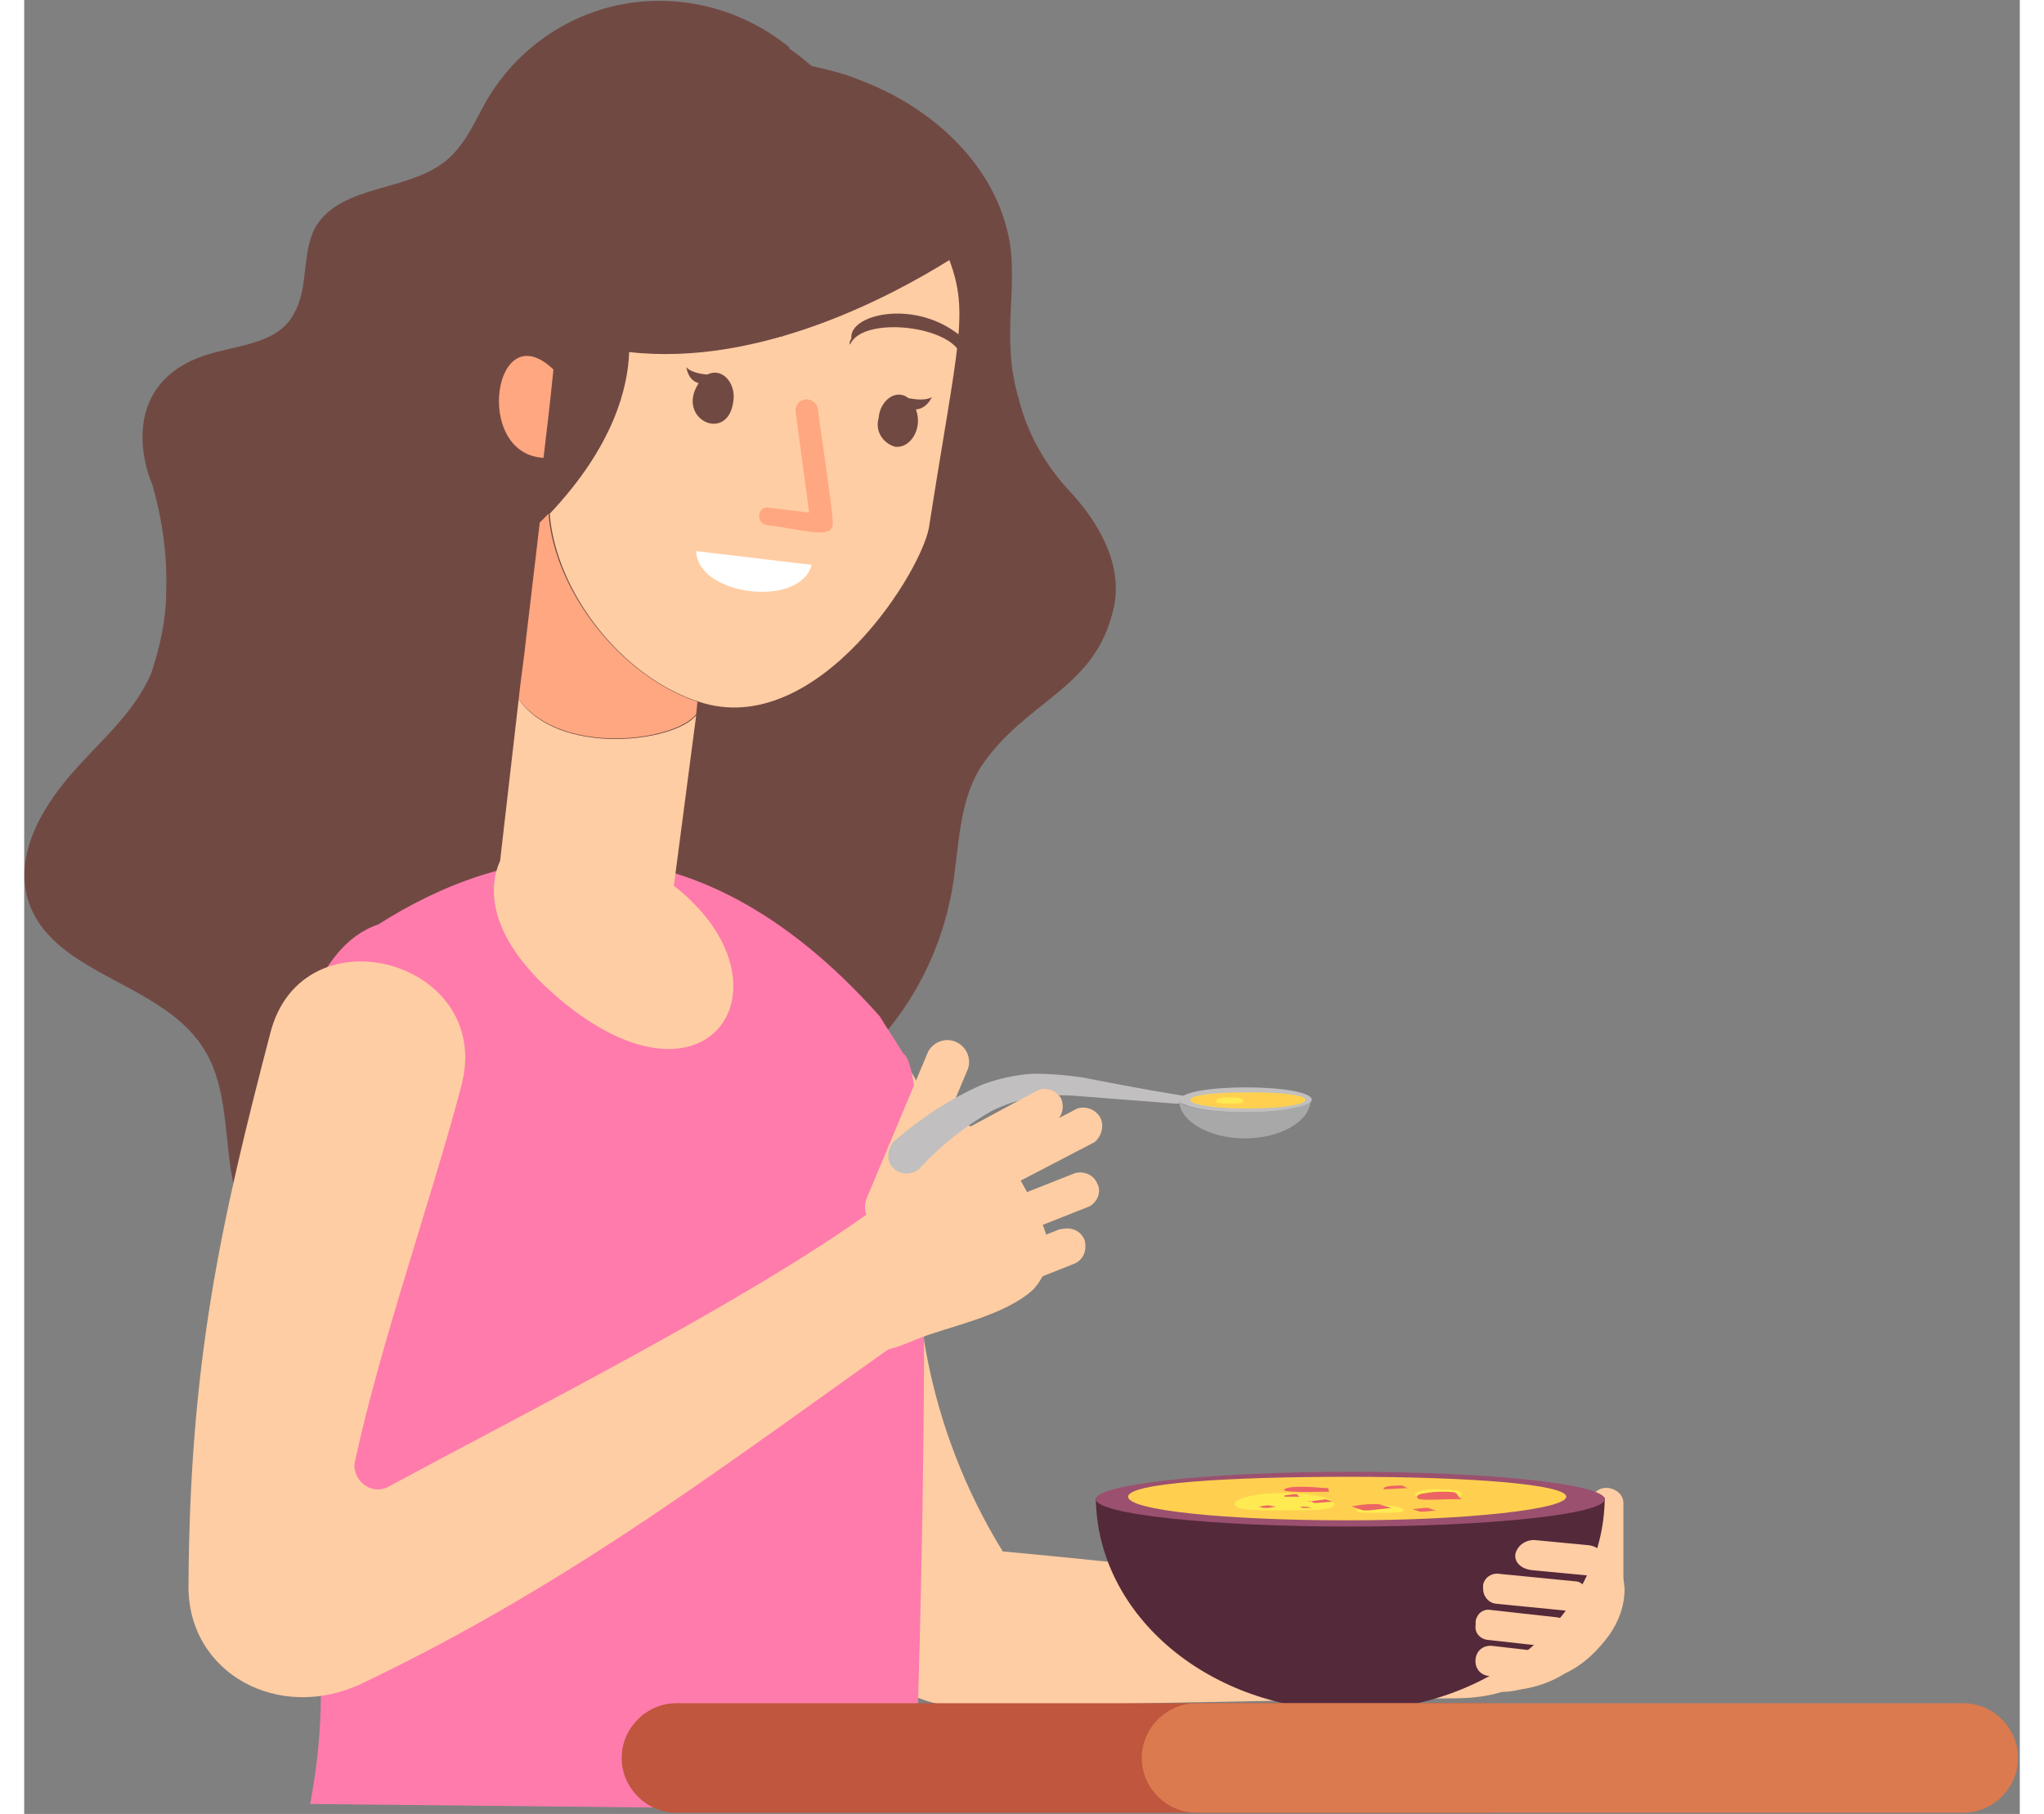 <?xml version="1.0" encoding="UTF-8"?>
<svg xmlns="http://www.w3.org/2000/svg"  width="169px" height="150px" viewBox="0 0 165 150" version="1.1">
<rect x="0" y="0" width="165" height="150" fill="#808080" stroke="none"/>
<g id="surface1">
<path style=" stroke:none;fill-rule:nonzero;fill:rgb(100%,80.392%,63.922%);fill-opacity:1;" d="M 130.785 131.996 C 130.066 131.996 129.449 131.379 129.449 130.66 L 129.449 124.281 C 129.555 123.559 130.168 122.941 130.992 123.047 C 131.707 123.148 132.223 123.664 132.223 124.281 L 132.223 130.66 C 132.223 131.379 131.605 131.996 130.785 131.996 Z M 130.785 131.996 "/>
<path style=" stroke:none;fill-rule:nonzero;fill:rgb(100%,80.392%,63.922%);fill-opacity:1;" d="M 130.992 135.289 C 131.812 134.156 132.324 132.82 132.324 131.379 C 132.223 130.043 131.812 128.805 131.094 127.777 C 130.992 127.57 130.887 127.469 130.684 127.367 C 130.375 127.262 130.168 127.367 129.965 127.57 C 128.734 128.395 128.32 130.043 127.191 130.969 C 126.68 131.379 126.062 131.688 125.449 131.996 C 123.293 133.332 121.961 135.598 121.754 138.168 C 121.754 138.477 121.551 139.609 121.855 139.816 C 122.164 140.02 123.293 139.816 123.703 139.711 C 125.039 139.508 126.27 139.094 127.398 138.375 C 128.938 137.656 130.066 136.523 130.992 135.289 Z M 130.992 135.289 "/>
<path style=" stroke:none;fill-rule:nonzero;fill:rgb(100%,80.392%,63.922%);fill-opacity:1;" d="M 117.648 130.863 C 105.129 131.07 94.457 129.527 80.91 128.293 C 74.75 118.312 72.492 106.379 74.445 94.855 C 76.496 84.465 60.59 80.043 58.641 90.434 C 55.562 106.277 58.949 126.75 71.059 138.582 C 75.164 142.594 82.449 141.051 87.578 140.945 C 97.844 140.742 108.105 140.535 118.469 140.434 C 129.039 140.328 128.219 130.762 117.648 130.863 Z M 117.648 130.863 "/>
<path style=" stroke:none;fill-rule:nonzero;fill:rgb(44.314%,28.627%,26.275%);fill-opacity:1;" d="M 86.555 40.742 C 84.5 38.582 82.961 35.906 82.242 33.023 C 80.602 27.57 82.449 23.25 81.219 18.828 C 79.68 12.965 74.547 8.641 69.004 6.586 C 67.773 6.07 66.438 5.762 65.105 5.453 C 64.488 4.938 63.875 4.426 63.258 4.012 L 63.258 3.91 C 59.461 0.824 54.535 -0.516 49.711 0.309 C 44.887 1.133 40.68 4.113 38.219 8.332 C 37.293 9.98 36.574 11.727 35.137 13.066 C 31.957 15.945 26.211 15.125 24.055 18.828 C 22.926 20.988 23.543 23.766 22.309 25.926 C 20.977 28.496 17.59 28.496 14.82 29.426 C 8.867 31.48 9.277 36.934 10.609 40.125 C 11.434 43.004 11.844 45.988 11.738 48.973 C 11.738 51.234 11.227 53.496 10.508 55.66 C 9.07 59.055 6.094 61.418 3.734 64.199 C 1.375 66.977 -0.676 70.574 0.246 74.176 C 1.992 80.555 11.125 81.07 14.715 86.523 C 16.668 89.402 16.562 93.211 17.078 96.707 C 19.438 111.109 35.445 121.297 49.094 117.285 C 60.59 113.891 68.285 101.133 67.363 89.094 C 72.289 85.289 75.574 79.836 76.703 73.664 C 77.316 70.164 77.215 66.461 79.062 63.477 C 82.652 58.023 88.297 57.098 89.941 50.824 C 91.07 47.121 89.016 43.414 86.555 40.742 Z M 86.555 40.742 "/>
<path style=" stroke:none;fill-rule:nonzero;fill:rgb(100%,48.235%,67.451%);fill-opacity:1;" d="M 73.621 149.691 C 73.621 149.59 75.879 88.891 72.699 87.141 C 72.082 86.109 71.363 85.082 70.75 84.055 C 54.844 66.152 39.449 69.957 29.289 76.441 C 18.512 80.043 21.18 109.773 21.18 109.773 C 23.133 118.93 24.156 128.293 24.465 137.758 C 24.672 141.562 24.363 145.371 23.645 149.176 "/>
<path style=" stroke:none;fill-rule:nonzero;fill:rgb(100%,80.392%,63.922%);fill-opacity:1;" d="M 70.648 107.305 C 70.34 103.703 70.953 100 72.492 96.707 C 73.316 94.957 74.648 93.105 76.598 92.902 C 78.551 92.695 80.191 94.238 81.219 95.781 C 82.449 97.531 83.371 99.383 84.191 101.234 C 84.5 101.953 84.707 102.777 84.707 103.602 C 84.707 104.734 84.191 105.762 83.477 106.586 C 81.113 108.848 76.086 109.773 73.93 110.699 C 69.621 112.449 71.059 111.727 70.648 107.305 Z M 70.648 107.305 "/>
<path style=" stroke:none;fill-rule:nonzero;fill:rgb(100%,80.392%,63.922%);fill-opacity:1;" d="M 77.832 100 L 88.504 94.445 C 89.223 93.828 89.324 92.797 88.812 92.18 C 88.402 91.668 87.684 91.461 87.066 91.668 L 76.395 97.223 C 75.676 97.738 75.469 98.766 75.984 99.484 C 76.293 100 77.113 100.309 77.832 100 Z M 77.832 100 "/>
<path style=" stroke:none;fill-rule:nonzero;fill:rgb(100%,80.392%,63.922%);fill-opacity:1;" d="M 76.805 104.219 L 87.992 99.793 C 88.707 99.484 89.121 98.559 88.707 97.84 C 88.402 97.121 87.578 96.812 86.863 97.016 L 75.676 101.441 C 74.957 101.75 74.547 102.676 74.957 103.395 C 75.266 104.219 76.086 104.527 76.805 104.219 Z M 76.805 104.219 "/>
<path style=" stroke:none;fill-rule:nonzero;fill:rgb(100%,80.392%,63.922%);fill-opacity:1;" d="M 75.574 108.949 L 86.758 104.527 C 87.578 104.219 87.887 103.395 87.684 102.57 C 87.375 101.75 86.555 101.441 85.734 101.645 C 85.734 101.645 85.629 101.645 85.629 101.645 L 74.445 106.07 C 73.621 106.379 73.211 107.203 73.52 107.922 C 73.828 108.641 74.648 109.156 75.367 108.848 C 75.469 109.055 75.469 109.055 75.574 108.949 Z M 75.574 108.949 "/>
<path style=" stroke:none;fill-rule:nonzero;fill:rgb(100%,80.392%,63.922%);fill-opacity:1;" d="M 70.648 101.543 C 71.57 101.953 72.598 101.543 72.906 100.617 L 78.035 88.375 C 78.344 87.449 77.832 86.418 76.906 86.109 C 76.086 85.801 75.164 86.215 74.75 86.934 L 69.621 99.176 C 69.312 100.102 69.723 101.133 70.648 101.543 C 70.543 101.543 70.543 101.543 70.648 101.543 Z M 70.648 101.543 "/>
<path style=" stroke:none;fill-rule:nonzero;fill:rgb(100%,80.392%,63.922%);fill-opacity:1;" d="M 69.824 100.309 C 59.461 107.715 42.324 116.359 30.109 122.941 C 29.188 123.457 28.059 123.047 27.543 122.121 C 27.34 121.707 27.238 121.297 27.34 120.887 C 29.496 110.906 33.805 98.766 36.164 89.711 C 38.832 79.426 23.027 75.102 20.359 85.391 C 16.254 101.133 13.691 112.551 13.586 131.07 C 13.484 138.375 21.078 142.488 27.953 139.199 C 45.605 130.762 58.23 120.887 74.137 109.672 C 82.652 103.496 78.445 94.137 69.824 100.309 Z M 69.824 100.309 "/>
<path style=" stroke:none;fill-rule:nonzero;fill:rgb(100%,80.392%,63.922%);fill-opacity:1;" d="M 50.02 29.113 C 60.898 30.352 71.879 24.383 76.496 21.504 C 78.137 25.926 77.215 28.293 74.855 43.312 C 74.547 46.812 65.617 61.316 55.766 58.023 C 49.402 55.969 43.965 48.973 43.449 42.488 C 48.789 36.832 49.918 31.996 50.02 29.113 Z M 50.02 29.113 "/>
<path style=" stroke:none;fill-rule:nonzero;fill:rgb(100%,80.392%,63.922%);fill-opacity:1;" d="M 39.348 71.195 L 40.887 57.82 C 44.168 62.551 53.715 61.418 55.562 59.156 L 53.715 73.25 C 64.285 81.48 56.383 93.52 43.555 81.996 C 38.422 77.367 38.32 73.457 39.348 71.195 Z M 39.348 71.195 "/>
<path style=" stroke:none;fill-rule:nonzero;fill:rgb(100%,65.49%,50.196%);fill-opacity:1;" d="M 40.887 57.82 C 40.988 56.688 41.398 53.91 41.5 52.777 L 42.629 43.211 L 43.348 42.488 C 43.863 48.973 49.402 55.969 55.664 58.023 C 55.664 58.129 55.562 58.949 55.562 59.055 C 53.816 61.316 44.375 62.551 40.887 57.82 Z M 40.887 57.82 "/>
<path style=" stroke:none;fill-rule:nonzero;fill:rgb(100%,65.49%,50.196%);fill-opacity:1;" d="M 42.938 37.859 C 43.348 34.363 43.348 34.566 43.758 30.555 C 38.832 25.824 37.09 37.551 42.938 37.859 Z M 42.938 37.859 "/>
<path style=" stroke:none;fill-rule:nonzero;fill:rgb(44.314%,28.627%,26.275%);fill-opacity:1;" d="M 53.406 26.75 C 54.434 24.281 62.23 25.207 62.641 27.879 C 62.746 27.777 62.746 27.57 62.746 27.367 C 63.875 24.281 53.098 22.633 53.508 26.234 C 53.406 26.441 53.406 26.543 53.406 26.75 Z M 53.406 26.75 "/>
<path style=" stroke:none;fill-rule:nonzero;fill:rgb(44.314%,28.627%,26.275%);fill-opacity:1;" d="M 68.285 28.496 C 69.312 26.027 77.113 26.953 77.523 29.629 C 77.625 29.527 77.625 29.32 77.625 29.113 C 77.832 28.496 77.523 27.777 77.008 27.469 C 73.316 24.793 68.184 26.027 68.391 27.984 C 68.285 28.188 68.184 28.395 68.285 28.496 Z M 68.285 28.496 "/>
<path style=" stroke:none;fill-rule:nonzero;fill:rgb(100%,65.49%,50.196%);fill-opacity:1;" d="M 61.512 41.977 L 64.898 42.387 L 63.77 33.949 C 63.77 33.438 64.18 33.023 64.695 33.023 C 65.105 33.023 65.516 33.332 65.617 33.746 C 65.617 34.055 66.953 42.902 66.852 43.211 C 66.953 44.648 64.594 43.828 61.41 43.414 C 60.488 43.312 60.59 41.871 61.512 41.977 Z M 61.512 41.977 "/>
<path style=" stroke:none;fill-rule:nonzero;fill:rgb(44.314%,28.627%,26.275%);fill-opacity:1;" d="M 54.738 30.352 C 54.738 30.352 55.047 30.863 56.484 30.969 C 57.715 30.352 58.844 31.688 58.641 33.129 C 58.23 36.727 53.816 34.672 55.766 31.688 C 55.457 31.586 54.945 31.379 54.738 30.352 Z M 54.738 30.352 "/>
<path style=" stroke:none;fill-rule:nonzero;fill:rgb(44.314%,28.627%,26.275%);fill-opacity:1;" d="M 73.109 32.922 C 74.648 33.23 75.059 32.82 75.059 32.82 C 74.547 33.848 73.828 33.848 73.727 33.848 C 74.34 35.492 73.211 37.141 71.98 36.934 C 70.953 36.625 70.34 35.598 70.648 34.566 C 70.75 33.129 72.082 32.098 73.109 32.922 Z M 73.109 32.922 "/>
<path style=" stroke:none;fill-rule:nonzero;fill:rgb(100%,100%,100%);fill-opacity:1;" d="M 55.562 45.574 C 55.664 49.281 64.18 50.309 65.105 46.707 Z M 55.562 45.574 "/>
<path style=" stroke:none;fill-rule:nonzero;fill:rgb(32.941%,16.078%,22.745%);fill-opacity:1;" d="M 88.605 123.867 C 88.707 133.641 98.047 141.461 109.645 141.461 C 121.242 141.461 130.578 133.641 130.684 123.867 Z M 88.605 123.867 "/>
<path style=" stroke:none;fill-rule:nonzero;fill:rgb(60.784%,31.373%,43.529%);fill-opacity:1;" d="M 130.684 123.973 C 130.684 125.207 121.242 126.234 109.645 126.234 C 98.047 126.234 88.605 125.207 88.605 123.973 C 88.605 122.738 98.047 121.707 109.645 121.707 C 121.242 121.707 130.684 122.738 130.684 123.973 Z M 130.684 123.973 "/>
<path style=" stroke:none;fill-rule:nonzero;fill:rgb(100%,81.569%,31.373%);fill-opacity:1;" d="M 109.438 125.719 C 99.383 125.719 91.273 124.898 91.273 123.766 C 91.273 122.633 99.586 122.121 109.543 122.121 C 119.496 122.121 127.5 122.738 127.5 123.766 C 127.5 124.793 119.395 125.719 109.438 125.719 Z M 109.438 125.719 "/>
<path style=" stroke:none;fill-rule:nonzero;fill:rgb(100%,91.765%,32.157%);fill-opacity:1;" d="M 118.879 123.559 C 118.879 123.766 118.059 123.766 116.93 123.766 C 115.801 123.766 114.98 123.766 114.98 123.559 C 114.98 123.355 115.801 123.148 116.93 123.148 C 118.059 123.148 118.879 123.25 118.879 123.559 Z M 118.879 123.559 "/>
<path style=" stroke:none;fill-rule:nonzero;fill:rgb(100%,91.765%,32.157%);fill-opacity:1;" d="M 108.309 124.383 C 108.309 124.898 106.465 124.898 104.207 124.898 C 101.949 124.898 100.102 124.898 100.102 124.383 C 100.102 123.867 101.949 123.457 104.207 123.457 C 106.465 123.457 108.309 123.867 108.309 124.383 Z M 108.309 124.383 "/>
<path style=" stroke:none;fill-rule:nonzero;fill:rgb(100%,91.765%,32.157%);fill-opacity:1;" d="M 114.059 124.898 C 114.059 125.102 113.234 125.102 112.105 125.102 C 110.977 125.102 110.156 125.102 110.156 124.898 C 110.156 124.691 110.977 124.484 112.105 124.484 C 113.234 124.484 114.059 124.691 114.059 124.898 Z M 114.059 124.898 "/>
<path style=" stroke:none;fill-rule:nonzero;fill:rgb(92.941%,39.216%,39.216%);fill-opacity:1;" d="M 107.695 123.355 C 107.797 123.355 107.898 123.355 107.898 123.355 C 108.004 123.355 108.004 123.355 107.898 123.355 L 107.797 123.047 C 107.797 123.047 107.797 123.047 107.695 123.047 L 107.488 123.047 C 106.359 122.941 104.617 122.84 104.207 123.148 C 103.793 123.457 106.668 123.355 107.695 123.355 Z M 107.695 123.355 "/>
<path style=" stroke:none;fill-rule:nonzero;fill:rgb(92.941%,39.216%,39.216%);fill-opacity:1;" d="M 112.414 123.148 C 112.52 123.148 112.52 123.148 112.621 123.148 L 114.469 123.047 C 114.262 123.047 114.16 122.941 113.953 122.84 L 113.852 122.84 C 112.824 122.84 112.312 122.941 112.414 123.148 Z M 112.414 123.148 "/>
<path style=" stroke:none;fill-rule:nonzero;fill:rgb(92.941%,39.216%,39.216%);fill-opacity:1;" d="M 118.059 123.973 C 118.367 123.973 118.574 123.973 118.879 123.973 C 118.676 123.867 118.574 123.766 118.469 123.559 C 118.367 123.355 117.957 123.355 117.035 123.355 C 116.52 123.355 115.906 123.457 115.391 123.559 C 115.188 123.664 114.98 123.867 115.391 123.973 C 115.801 124.074 117.547 123.973 118.059 123.973 Z M 118.059 123.973 "/>
<path style=" stroke:none;fill-rule:nonzero;fill:rgb(92.941%,39.216%,39.216%);fill-opacity:1;" d="M 110.363 124.793 C 110.465 124.793 110.672 124.898 110.773 124.898 C 110.875 124.898 111.082 124.898 111.184 124.898 L 113.031 124.691 L 112.004 124.383 L 111.801 124.383 C 111.695 124.383 111.492 124.383 111.391 124.383 C 110.773 124.383 110.262 124.484 109.645 124.59 C 109.543 124.484 110.156 124.691 110.363 124.793 Z M 110.363 124.793 "/>
<path style=" stroke:none;fill-rule:nonzero;fill:rgb(92.941%,39.216%,39.216%);fill-opacity:1;" d="M 106.156 124.074 L 106.668 124.281 L 106.875 124.281 L 108.105 124.176 L 108.207 124.176 L 107.594 123.973 C 107.18 124.074 106.668 124.074 106.258 124.176 Z M 106.156 124.074 "/>
<path style=" stroke:none;fill-rule:nonzero;fill:rgb(92.941%,39.216%,39.216%);fill-opacity:1;" d="M 104.207 123.664 L 104.207 123.766 L 105.438 123.766 C 105.336 123.664 105.336 123.664 105.23 123.559 L 105.129 123.559 C 105.027 123.559 105.027 123.559 104.922 123.559 Z M 104.207 123.664 "/>
<path style=" stroke:none;fill-rule:nonzero;fill:rgb(92.941%,39.216%,39.216%);fill-opacity:1;" d="M 102.051 124.59 L 102.461 124.691 L 102.871 124.691 L 103.488 124.59 C 103.59 124.59 103.59 124.59 103.59 124.59 C 103.59 124.59 103.59 124.59 103.488 124.59 L 102.871 124.484 C 102.562 124.484 102.254 124.59 102.051 124.59 Z M 102.051 124.59 "/>
<path style=" stroke:none;fill-rule:nonzero;fill:rgb(92.941%,39.216%,39.216%);fill-opacity:1;" d="M 105.539 124.59 C 105.438 124.59 105.641 124.691 105.746 124.691 C 105.848 124.691 106.051 124.691 106.156 124.691 L 106.465 124.691 L 106.051 124.59 L 105.438 124.59 Z M 105.539 124.59 "/>
<path style=" stroke:none;fill-rule:nonzero;fill:rgb(92.941%,39.216%,39.216%);fill-opacity:1;" d="M 114.777 124.793 L 115.391 125 L 115.492 125 C 115.598 125 115.598 125 115.699 125 L 116.828 124.898 C 116.621 124.898 116.316 124.793 116.109 124.691 C 116.109 124.691 116.109 124.691 116.008 124.691 L 115.801 124.691 Z M 114.777 124.793 "/>
<path style=" stroke:none;fill-rule:nonzero;fill:rgb(75.686%,74.902%,75.294%);fill-opacity:1;" d="M 96.715 90.742 C 96.305 90.637 95.891 90.637 95.379 90.535 C 92.812 90.125 90.145 89.609 87.477 89.094 C 86.145 88.891 84.707 88.785 83.371 88.785 C 81.938 88.891 80.5 89.199 79.164 89.711 C 76.598 90.844 74.238 92.387 72.082 94.238 L 71.98 94.34 C 71.363 94.855 71.262 95.887 71.777 96.504 C 72.289 97.121 73.316 97.223 73.93 96.707 C 74.035 96.707 74.035 96.605 74.137 96.504 C 75.879 94.648 77.832 93.105 79.984 91.871 C 81.012 91.359 82.242 90.945 83.371 90.742 C 84.605 90.535 85.938 90.535 87.168 90.637 C 89.836 90.844 92.402 91.051 95.07 91.254 C 95.48 91.254 95.996 91.254 96.406 91.359 Z M 96.715 90.742 "/>
<path style=" stroke:none;fill-rule:nonzero;fill:rgb(100%,80.392%,63.922%);fill-opacity:1;" d="M 85.734 90.844 C 85.32 90.125 84.398 89.816 83.68 90.227 L 78.137 93.211 C 78.961 93.828 79.473 94.754 79.68 95.781 L 85.016 92.902 C 85.836 92.488 86.039 91.562 85.734 90.844 Z M 85.734 90.844 "/>
<path style=" stroke:none;fill-rule:nonzero;fill:rgb(65.882%,65.882%,65.882%);fill-opacity:1;" d="M 100.922 91.977 C 97.945 91.977 95.48 91.562 95.48 90.945 C 95.48 92.695 97.945 94.137 100.922 94.137 C 103.898 94.137 106.359 92.695 106.359 90.945 C 106.465 91.461 104 91.977 100.922 91.977 Z M 100.922 91.977 "/>
<path style=" stroke:none;fill-rule:nonzero;fill:rgb(75.686%,74.902%,75.294%);fill-opacity:1;" d="M 106.465 90.945 C 106.465 90.328 104 89.918 101.023 89.918 C 98.047 89.918 95.586 90.328 95.586 90.945 C 95.586 91.562 98.047 91.977 101.023 91.977 C 104 91.977 106.465 91.461 106.465 90.945 Z M 106.465 90.945 "/>
<path style=" stroke:none;fill-rule:nonzero;fill:rgb(100%,81.569%,31.373%);fill-opacity:1;" d="M 101.125 91.668 C 98.457 91.668 96.406 91.359 96.406 90.945 C 96.406 90.535 98.562 90.328 101.23 90.328 C 103.898 90.328 105.949 90.535 105.949 90.945 C 105.949 91.359 103.793 91.668 101.125 91.668 Z M 101.125 91.668 "/>
<path style=" stroke:none;fill-rule:nonzero;fill:rgb(100%,91.765%,32.157%);fill-opacity:1;" d="M 100.82 91.051 C 100.82 91.254 100.305 91.254 99.691 91.254 C 99.074 91.254 98.562 91.254 98.562 91.051 C 98.562 90.844 99.074 90.742 99.691 90.742 C 100.305 90.742 100.82 90.844 100.82 91.051 Z M 100.82 91.051 "/>
<path style=" stroke:none;fill-rule:nonzero;fill:rgb(100%,80.392%,63.922%);fill-opacity:1;" d="M 128.219 130.762 L 121.961 130.145 C 121.344 130.043 120.727 130.453 120.625 131.07 L 120.625 131.379 C 120.625 131.996 121.035 132.512 121.652 132.613 L 127.91 133.23 C 128.527 133.332 129.145 132.922 129.246 132.305 L 129.246 131.996 C 129.246 131.379 128.836 130.762 128.219 130.762 Z M 128.219 130.762 "/>
<path style=" stroke:none;fill-rule:nonzero;fill:rgb(100%,80.392%,63.922%);fill-opacity:1;" d="M 120.008 134.363 L 120.008 134.055 C 120.113 133.438 120.625 133.023 121.242 133.129 L 126.781 133.746 C 127.398 133.848 127.809 134.363 127.707 134.98 L 127.707 135.289 C 127.605 135.906 127.09 136.316 126.477 136.215 L 120.934 135.598 C 120.316 135.492 119.906 134.98 120.008 134.363 Z M 120.008 134.363 "/>
<path style=" stroke:none;fill-rule:nonzero;fill:rgb(100%,80.392%,63.922%);fill-opacity:1;" d="M 129.348 127.777 L 125.039 127.367 C 124.32 127.262 123.5 127.676 123.293 128.496 C 123.191 129.219 123.805 129.734 124.629 129.836 L 128.938 130.246 C 129.656 130.352 130.375 129.938 130.684 129.219 C 130.785 128.496 130.168 127.879 129.348 127.777 Z M 129.348 127.777 "/>
<path style=" stroke:none;fill-rule:nonzero;fill:rgb(100%,80.392%,63.922%);fill-opacity:1;" d="M 125.039 136.523 L 121.445 136.109 C 120.727 136.008 120.113 136.418 120.008 137.141 C 119.906 137.859 120.316 138.477 121.035 138.582 C 121.035 138.582 121.137 138.582 121.137 138.582 L 124.73 138.992 C 125.449 139.094 126.062 138.684 126.168 137.965 C 126.27 137.242 125.859 136.625 125.141 136.523 C 125.141 136.523 125.141 136.523 125.039 136.523 Z M 125.039 136.523 "/>
<path style=" stroke:none;fill-rule:nonzero;fill:rgb(74.902%,33.725%,23.922%);fill-opacity:1;" d="M 53.918 149.898 L 120.934 149.898 C 123.395 149.898 125.449 147.84 125.449 145.371 C 125.449 142.902 123.395 140.844 120.934 140.844 L 53.918 140.844 C 51.457 140.844 49.402 142.902 49.402 145.371 C 49.402 147.84 51.457 149.898 53.918 149.898 Z M 53.918 149.898 "/>
<path style=" stroke:none;fill-rule:nonzero;fill:rgb(85.882%,47.843%,30.98%);fill-opacity:1;" d="M 96.918 149.898 L 160.34 149.898 C 162.805 149.898 164.855 147.84 164.855 145.371 C 164.855 142.902 162.805 140.844 160.34 140.844 L 96.918 140.844 C 94.457 140.844 92.402 142.902 92.402 145.371 C 92.402 147.84 94.457 149.898 96.918 149.898 Z M 96.918 149.898 "/>
</g>
</svg>
